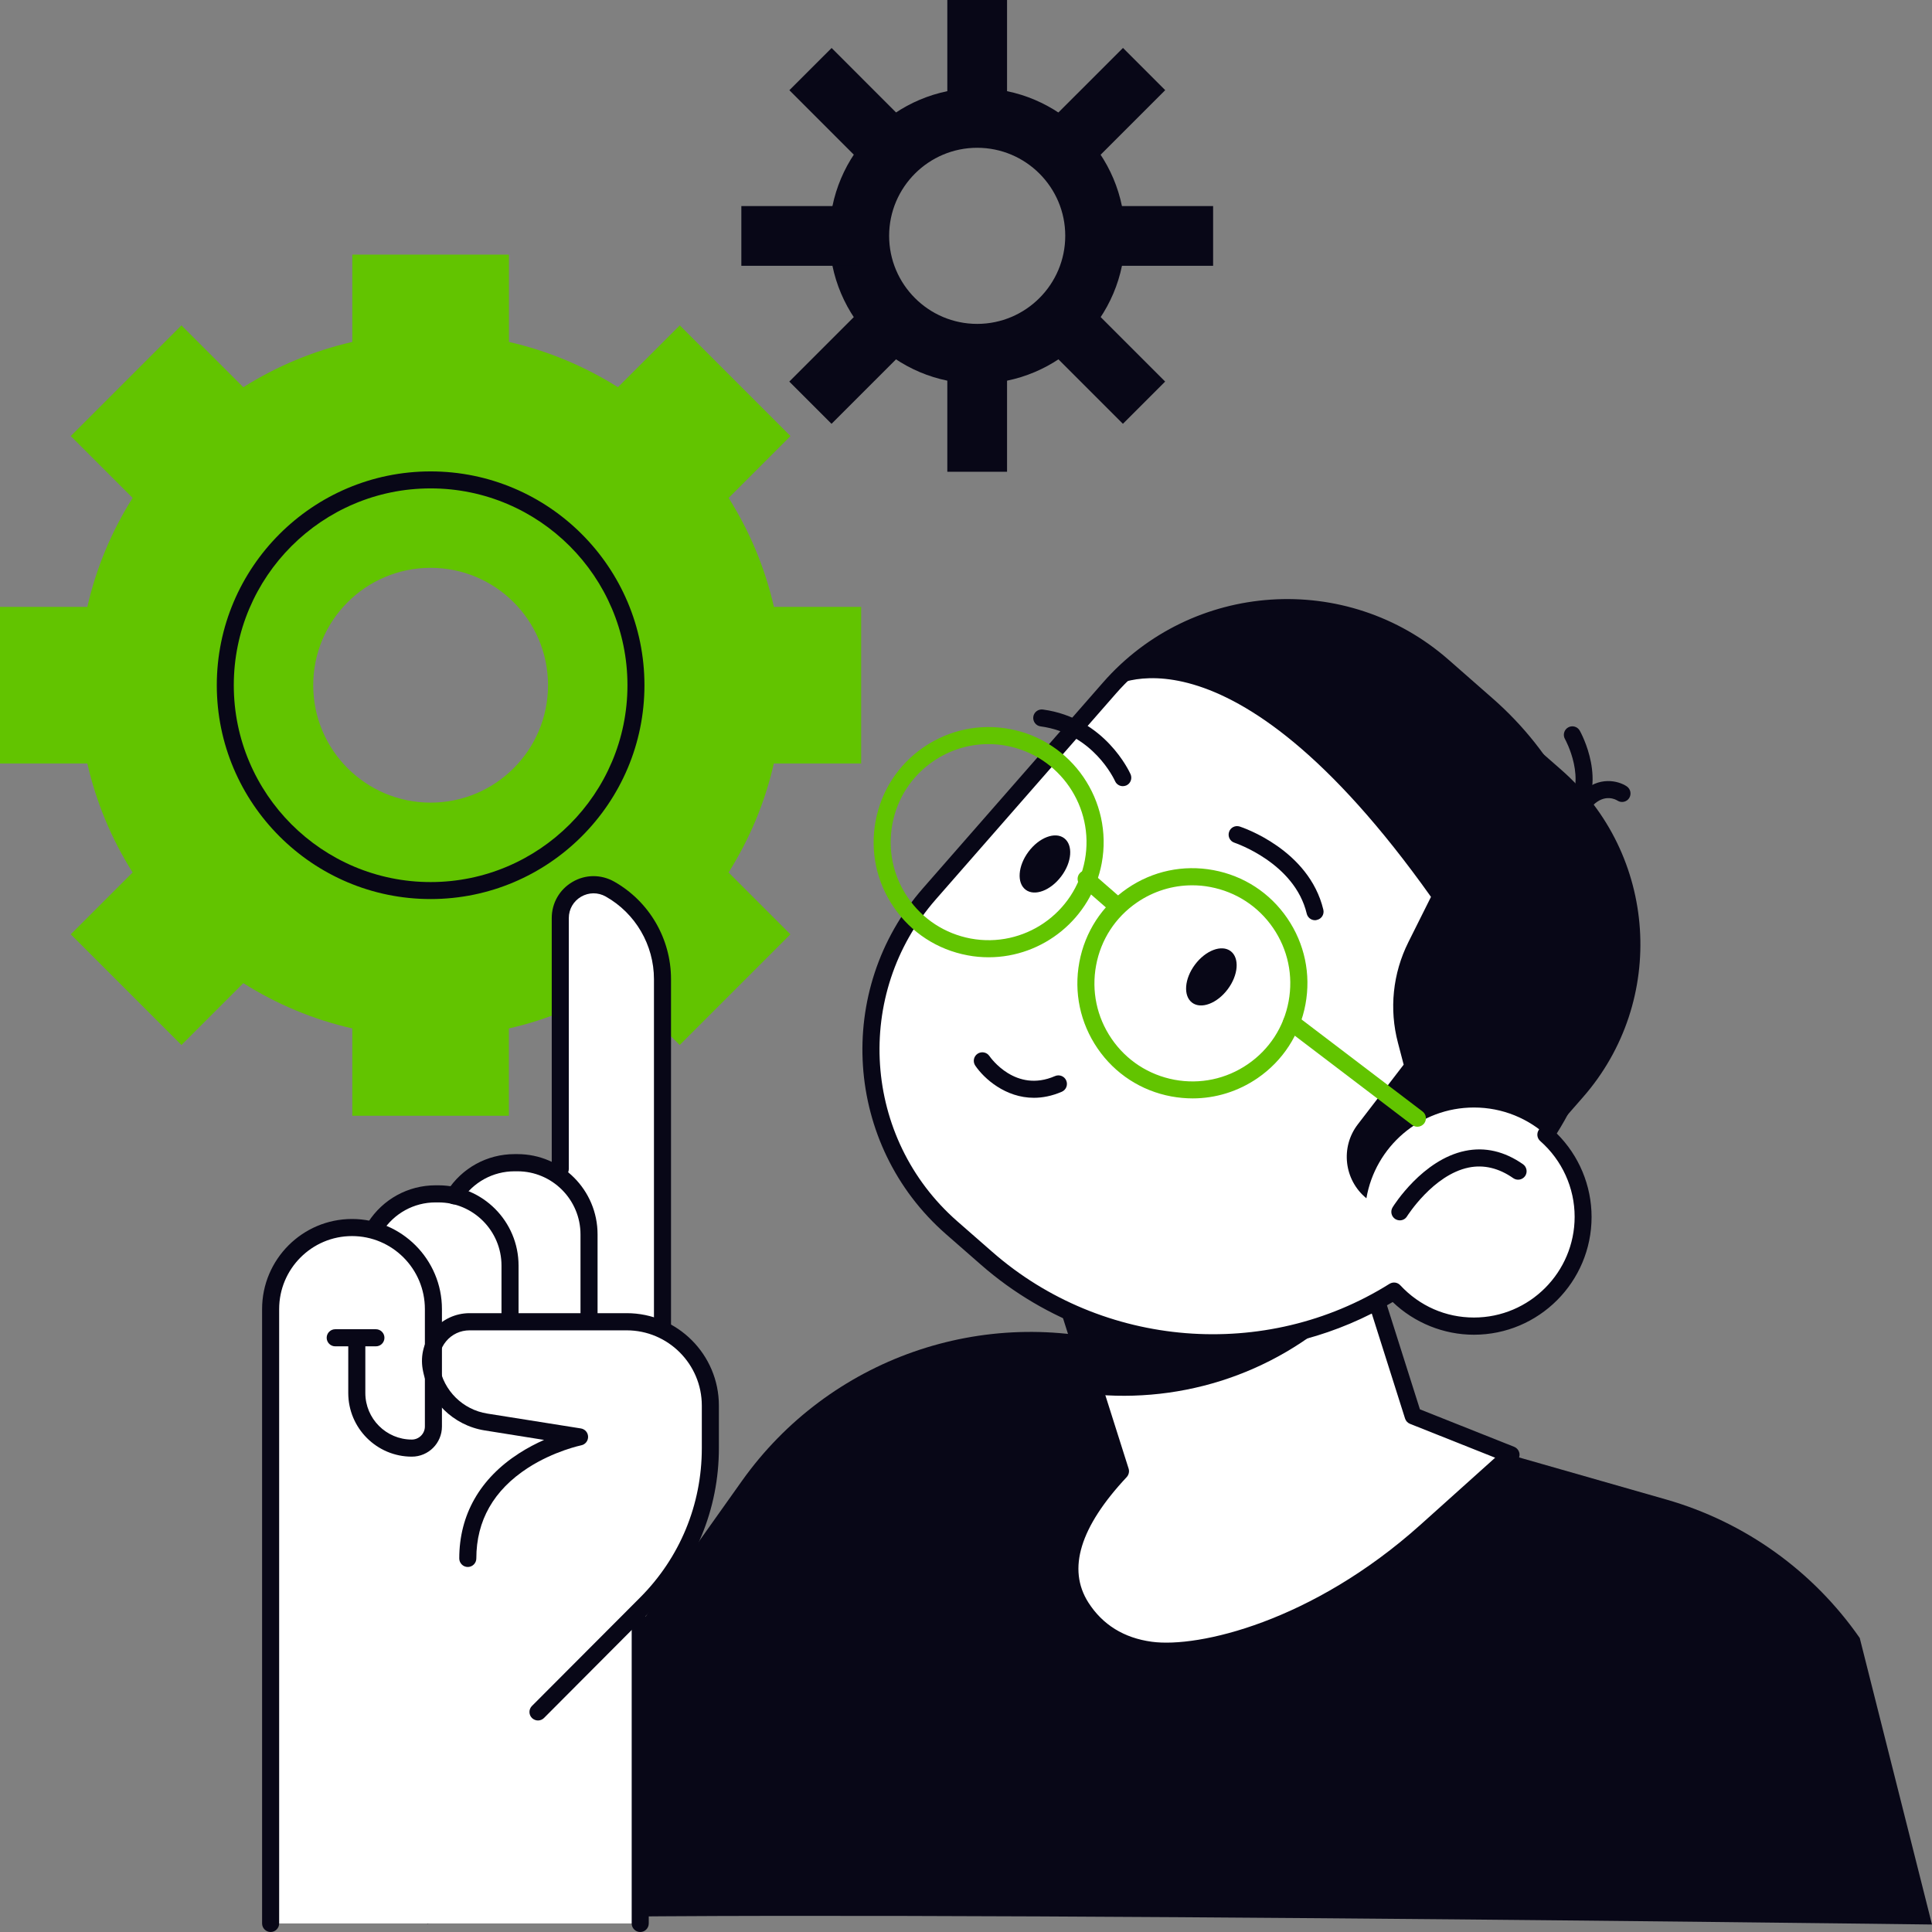 <?xml version="1.0" encoding="UTF-8"?>
<svg width="258px" height="258px" viewBox="0 0 258 258" version="1.1" xmlns="http://www.w3.org/2000/svg" xmlns:xlink="http://www.w3.org/1999/xlink">
    <rect x="0" y="0" width="258" height="258" fill="#808080" stroke="none"/>
    <title>Design set-02-27</title>
    <g id="illustration" stroke="none" stroke-width="1" fill="none" fill-rule="evenodd">
        <g id="Artboard" transform="translate(-462, -31)" fill-rule="nonzero">
            <g id="Design-set-02-27" transform="translate(462, 31)">
                <g id="Group" transform="translate(99, 0)" fill="#080717">
                    <path d="M31.494,51.241 C20.613,51.241 11.759,42.387 11.759,31.506 C11.759,20.624 20.613,11.77 31.494,11.77 C42.376,11.77 51.23,20.624 51.23,31.506 C51.241,42.387 42.387,51.241 31.494,51.241 Z M31.494,19.735 C25.011,19.735 19.735,25.011 19.735,31.494 C19.735,37.978 25.011,43.253 31.494,43.253 C37.978,43.253 43.253,37.978 43.253,31.494 C43.265,25.022 37.989,19.735 31.494,19.735 Z" id="Shape"></path>
                    <rect id="Rectangle" x="0" y="27.518" width="15.747" height="7.976"></rect>
                    <rect id="Rectangle" x="47.253" y="27.518" width="15.747" height="7.976"></rect>
                    <rect id="Rectangle" x="27.506" y="0" width="7.976" height="15.747"></rect>
                    <rect id="Rectangle" x="27.506" y="47.253" width="7.976" height="15.747"></rect>
                    <polygon id="Rectangle" transform="translate(48.211, 14.791) rotate(-44.992) translate(-48.211, -14.791) " points="40.332 10.803 56.09 10.803 56.09 18.779 40.332 18.779"></polygon>
                    <polygon id="Rectangle" transform="translate(14.79, 48.21) rotate(-45) translate(-14.79, -48.21) " points="6.916 44.222 22.663 44.222 22.663 52.198 6.916 52.198"></polygon>
                    <polygon id="Rectangle" transform="translate(14.804, 14.8) rotate(-44.984) translate(-14.804, -14.8) " points="10.816 6.921 18.792 6.921 18.792 22.679 10.816 22.679"></polygon>
                    <polygon id="Rectangle" transform="translate(48.208, 48.208) rotate(-45) translate(-48.208, -48.208) " points="44.22 40.334 52.196 40.334 52.196 56.081 44.22 56.081"></polygon>
                </g>
                <g id="Group" transform="translate(0, 34)">
                    <path d="M67.954,0 L47.046,0 L47.046,11.662 C41.805,12.865 36.904,14.929 32.491,17.709 L24.232,9.45 L9.45,24.232 L17.709,32.491 C14.929,36.904 12.853,41.805 11.662,47.046 L0,47.046 L0,67.954 L11.662,67.954 C12.853,73.195 14.929,78.096 17.709,82.509 L9.45,90.768 L24.232,105.55 L32.491,97.291 C36.904,100.071 41.805,102.147 47.046,103.338 L47.046,115 L67.954,115 L67.954,103.338 C73.195,102.147 78.096,100.071 82.509,97.291 L90.768,105.55 L105.55,90.768 L97.291,82.509 C100.071,78.096 102.147,73.195 103.338,67.954 L115,67.954 L115,47.046 L103.349,47.046 C102.158,41.805 100.082,36.904 97.302,32.491 L105.561,24.232 L90.779,9.45 L82.52,17.709 C78.107,14.929 73.207,12.865 67.965,11.662 L67.965,0 L67.954,0 Z M73.184,57.506 C73.184,66.162 66.162,73.184 57.506,73.184 C48.85,73.184 41.827,66.162 41.827,57.506 C41.827,48.85 48.85,41.827 57.506,41.827 C66.162,41.827 73.184,48.85 73.184,57.506 Z" id="Shape" fill="#62C400"></path>
                    <path d="M57.506,86.06 C41.759,86.06 28.951,73.252 28.951,57.506 C28.951,41.759 41.759,28.951 57.506,28.951 C73.252,28.951 86.06,41.759 86.06,57.506 C86.06,73.252 73.252,86.06 57.506,86.06 Z M57.506,31.22 C43.019,31.22 31.22,43.007 31.22,57.506 C31.22,72.004 43.007,83.791 57.506,83.791 C71.993,83.791 83.791,72.004 83.791,57.506 C83.791,43.007 71.993,31.22 57.506,31.22 Z" id="Shape" fill="#080717"></path>
                </g>
                <g id="Group" transform="translate(57, 80)">
                    <path d="M0,177 L42.073,117.768 C53.688,101.425 74.327,94.18 93.59,99.685 L165.519,120.248 C175.997,123.25 185.123,129.778 191.351,138.74 L201,177 L201,177 C200.989,177 0,174.396 0,177 Z" id="Path" fill="#080717"></path>
                    <g transform="translate(78.374, 62.018)">
                        <path d="M53.323,47.049 L38.764,1.147 L1.135,13.1 L14.239,54.442 C8.818,60.231 5.306,66.828 8.977,72.582 C17.955,86.651 43.731,72.582 55.061,62.426 C66.392,52.27 66.392,52.27 66.392,52.27 L53.323,47.049 Z" id="Path" fill="#FFFFFF"></path>
                        <path d="M20.864,79.645 C19.932,79.645 19.012,79.588 18.125,79.463 C13.705,78.86 10.306,76.745 8.033,73.185 C4.635,67.862 6.295,61.459 12.966,54.146 L0.055,13.442 C-0.138,12.839 0.192,12.202 0.794,12.009 L38.423,0.055 C39.026,-0.138 39.662,0.192 39.855,0.795 L54.243,46.185 L66.824,51.189 C67.188,51.337 67.449,51.656 67.529,52.042 C67.597,52.429 67.461,52.827 67.165,53.089 L55.834,63.245 C48.424,69.91 32.979,79.645 20.864,79.645 Z M2.578,13.84 L15.341,54.101 C15.466,54.488 15.364,54.92 15.091,55.227 C8.852,61.892 7.124,67.521 9.965,71.98 C11.863,74.948 14.716,76.722 18.444,77.223 C24.638,78.064 39.855,74.573 54.334,61.584 L64.29,52.645 L52.913,48.119 C52.595,47.993 52.357,47.732 52.254,47.402 L38.048,2.592 L2.578,13.84 Z" id="Shape" fill="#080717"></path>
                    </g>
                    <path d="M124.332,92.918 L114.899,63.165 L79.532,74.402 L89.635,106.258 C102.205,107.259 115.07,102.733 124.332,92.918 Z" id="Path" fill="#080717"></path>
                    <g transform="translate(58.167, 0)">
                        <path d="M91.259,71.525 C103.158,53.396 100.192,28.807 83.428,14.113 L77.519,8.926 C64.403,-2.572 44.458,-1.241 32.968,11.883 L8.943,39.338 C-2.547,52.463 -1.218,72.423 11.897,83.921 L16.591,88.027 C32.15,101.652 54.323,102.835 70.984,92.395 C73.643,95.261 77.439,97.069 81.655,97.069 C89.713,97.069 96.237,90.541 96.237,82.477 C96.248,78.11 94.305,74.197 91.259,71.525 Z" id="Path" fill="#FFFFFF"></path>
                        <path d="M46.799,100.447 C35.662,100.447 24.558,96.534 15.841,88.903 L11.147,84.797 C-2.422,72.912 -3.797,52.19 8.09,38.611 L32.116,11.156 C43.992,-2.424 64.699,-3.8 78.269,8.096 L84.178,13.282 C100.839,27.874 104.431,52.679 92.725,71.365 C95.691,74.311 97.373,78.326 97.373,82.511 C97.373,91.189 90.327,98.24 81.655,98.24 C77.632,98.24 73.723,96.659 70.813,93.873 C63.437,98.274 55.107,100.447 46.799,100.447 Z M56.743,2.262 C48.265,2.262 39.832,5.776 33.832,12.645 L9.806,40.1 C-1.252,52.736 0.032,72.014 12.659,83.08 L17.353,87.186 C32.047,100.06 53.857,101.812 70.393,91.439 C70.859,91.155 71.461,91.234 71.825,91.633 C74.405,94.408 77.894,95.943 81.667,95.943 C89.077,95.943 95.111,89.904 95.111,82.488 C95.111,78.633 93.441,74.948 90.52,72.378 C90.088,72.002 90.009,71.377 90.315,70.899 C102.021,53.077 98.737,29.034 82.69,14.977 L76.78,9.791 C71.006,4.741 63.858,2.262 56.743,2.262 Z" id="Shape" fill="#080717"></path>
                    </g>
                    <path d="M139.834,67.897 C143.675,67.897 147.153,69.386 149.756,71.82 L154.392,66.52 C165.655,53.646 164.359,34.073 151.494,22.802 L135.686,8.949 C122.571,-2.549 102.625,-1.219 91.135,11.906 C91.135,11.906 106.751,1.295 134.095,39.771 L134.095,39.771 L131.072,45.821 C128.992,49.984 128.492,54.76 129.685,59.264 L130.447,62.176 L124.321,70.148 C121.968,73.208 122.491,77.587 125.469,80.02 C126.651,73.128 132.629,67.897 139.834,67.897 Z" id="Path" fill="#080717"></path>
                    <path d="M75.031,47.834 C74.099,47.834 73.156,47.755 72.213,47.573 C68.178,46.822 64.678,44.547 62.359,41.158 C60.041,37.769 59.177,33.686 59.927,29.648 C60.677,25.611 62.95,22.108 66.337,19.788 C69.724,17.468 73.804,16.603 77.838,17.354 C86.157,18.901 91.669,26.942 90.124,35.278 L90.124,35.278 C88.737,42.659 82.271,47.834 75.031,47.834 Z M74.997,19.367 C72.383,19.367 69.826,20.152 67.621,21.664 C64.735,23.643 62.803,26.623 62.166,30.058 C61.53,33.493 62.257,36.973 64.235,39.862 C66.212,42.75 69.19,44.684 72.622,45.332 C79.725,46.651 86.555,41.954 87.874,34.857 C89.192,27.76 84.498,20.914 77.406,19.594 C76.611,19.435 75.793,19.367 74.997,19.367 Z" id="Shape" fill="#62C400"></path>
                    <path d="M102.262,66.68 C101.318,66.68 100.364,66.589 99.42,66.418 C95.386,65.667 91.885,63.393 89.567,60.004 C87.249,56.614 86.385,52.531 87.135,48.494 C87.885,44.456 90.158,40.953 93.545,38.633 C96.931,36.313 101.011,35.449 105.046,36.199 C109.081,36.95 112.581,39.225 114.899,42.614 C117.218,46.003 118.082,50.086 117.331,54.124 C116.581,58.161 114.308,61.664 110.922,63.984 C108.33,65.758 105.33,66.68 102.262,66.68 Z M102.205,38.224 C99.591,38.224 97.034,39.009 94.829,40.521 C91.942,42.5 90.01,45.48 89.374,48.915 C88.737,52.349 89.465,55.83 91.442,58.718 C93.42,61.607 96.397,63.541 99.829,64.189 C103.262,64.826 106.739,64.098 109.626,62.119 C112.513,60.14 114.445,57.16 115.081,53.726 L115.081,53.726 C115.718,50.291 114.99,46.811 113.013,43.922 C111.035,41.033 108.058,39.1 104.625,38.451 C103.819,38.292 103.012,38.224 102.205,38.224 Z" id="Shape" fill="#62C400"></path>
                    <path d="M132.276,70.467 C132.038,70.467 131.799,70.387 131.594,70.239 L114.774,57.445 C114.274,57.069 114.183,56.353 114.558,55.852 C114.933,55.352 115.649,55.25 116.149,55.636 L132.97,68.431 C133.47,68.806 133.561,69.523 133.186,70.023 C132.958,70.308 132.617,70.467 132.276,70.467 Z" id="Path" fill="#62C400"></path>
                    <path d="M91.919,41.886 C91.658,41.886 91.385,41.795 91.169,41.602 L87.294,38.224 C86.817,37.814 86.771,37.098 87.18,36.62 C87.589,36.143 88.317,36.097 88.783,36.506 L92.658,39.884 C93.136,40.294 93.181,41.01 92.772,41.488 C92.545,41.75 92.238,41.886 91.919,41.886 Z" id="Path" fill="#62C400"></path>
                    <path d="M106.955,52.099 C105.535,53.998 103.398,54.806 102.193,53.896 C100.989,52.986 101.159,50.712 102.58,48.812 C104,46.913 106.137,46.105 107.342,47.015 C108.546,47.925 108.376,50.2 106.955,52.099 Z" id="Path" fill="#080717"></path>
                    <path d="M84.725,37.018 C83.305,38.918 81.168,39.725 79.964,38.815 C78.759,37.905 78.929,35.631 80.35,33.731 C81.771,31.832 83.907,31.025 85.112,31.934 C86.317,32.844 86.157,35.119 84.725,37.018 Z" id="Path" fill="#080717"></path>
                    <path d="M81.066,66.6 C77.27,66.6 74.418,64.041 73.236,62.301 C72.883,61.778 73.02,61.073 73.542,60.72 C74.065,60.368 74.77,60.504 75.122,61.016 C75.27,61.232 78.623,65.997 83.884,63.7 C84.464,63.45 85.135,63.711 85.385,64.291 C85.635,64.871 85.373,65.542 84.794,65.793 C83.475,66.361 82.225,66.6 81.066,66.6 Z" id="Path" fill="#080717"></path>
                    <path d="M118.604,42.887 C118.093,42.887 117.627,42.534 117.502,42.011 C115.888,35.221 107.933,32.571 107.853,32.537 C107.251,32.344 106.933,31.707 107.126,31.104 C107.319,30.501 107.955,30.183 108.558,30.376 C108.933,30.501 117.797,33.458 119.718,41.477 C119.866,42.091 119.491,42.705 118.877,42.841 C118.786,42.875 118.695,42.887 118.604,42.887 Z" id="Path" fill="#080717"></path>
                    <path d="M92.942,24.985 C92.51,24.985 92.09,24.735 91.908,24.314 C91.783,24.053 88.965,17.945 81.964,17.001 C81.339,16.922 80.907,16.342 80.986,15.728 C81.066,15.102 81.646,14.67 82.259,14.749 C90.544,15.864 93.84,23.086 93.977,23.393 C94.227,23.962 93.977,24.644 93.397,24.894 C93.249,24.951 93.09,24.985 92.942,24.985 Z" id="Path" fill="#080717"></path>
                    <path d="M129.935,82.966 C129.731,82.966 129.526,82.909 129.333,82.796 C128.799,82.466 128.64,81.761 128.969,81.226 C129.128,80.964 132.97,74.857 138.663,73.686 C141.311,73.14 143.903,73.742 146.38,75.471 C146.892,75.835 147.017,76.54 146.664,77.052 C146.301,77.564 145.596,77.689 145.085,77.336 C143.153,75.983 141.141,75.505 139.129,75.915 C134.379,76.893 130.935,82.375 130.901,82.42 C130.685,82.784 130.31,82.966 129.935,82.966 Z" id="Path" fill="#080717"></path>
                    <path d="M152.972,29.819 C152.722,29.819 152.46,29.739 152.256,29.557 C151.767,29.159 151.699,28.443 152.097,27.954 C155.086,24.303 152.017,18.73 151.983,18.685 C151.676,18.139 151.869,17.445 152.415,17.138 C152.96,16.831 153.654,17.024 153.961,17.57 C154.12,17.854 157.813,24.553 153.847,29.398 C153.631,29.683 153.301,29.819 152.972,29.819 Z" id="Path" fill="#080717"></path>
                    <path d="M154.927,27.863 C154.631,27.863 154.347,27.749 154.12,27.533 C153.676,27.089 153.676,26.373 154.12,25.929 C156.495,23.552 159.154,24.28 160.234,25.008 C160.757,25.361 160.893,26.066 160.552,26.589 C160.211,27.112 159.507,27.249 158.984,26.907 C158.813,26.794 157.325,25.941 155.722,27.544 C155.518,27.749 155.222,27.863 154.927,27.863 Z" id="Path" fill="#080717"></path>
                </g>
                <g id="Group" transform="translate(35, 117)">
                    <path d="M54.061,60.232 L54.061,13.771 C54.061,8.578 51.259,3.773 46.736,1.228 C45.163,0.338 43.295,0.361 41.734,1.274 C40.173,2.187 39.239,3.819 39.239,5.622 L39.239,39.096 C37.735,38.206 35.98,37.681 34.112,37.681 L33.724,37.681 C30.386,37.681 27.333,39.301 25.43,42.029 C24.826,41.915 24.199,41.846 23.561,41.846 L23.163,41.846 C19.688,41.846 16.486,43.604 14.606,46.537 C14.583,46.571 14.583,46.594 14.572,46.628 C13.74,46.434 12.886,46.332 12.009,46.332 C5.685,46.332 0.547,51.479 0.547,57.813 L0.547,139.859 C0.547,140.19 0.809,139.859 1.139,139.859 L50.507,139.859 C50.837,139.859 51.099,140.19 51.099,139.859 L51.099,98.168 L51.714,97.552 C57.366,91.891 60.465,84.382 60.465,76.381 L60.465,70.698 C60.453,66.144 57.855,62.195 54.061,60.232 Z" id="Path" fill="#FFFFFF"></path>
                    <g fill="#080717" id="Path">
                        <path d="M36.846,112.754 C36.55,112.754 36.265,112.639 36.037,112.423 C35.593,111.977 35.593,111.258 36.037,110.813 L50.473,96.342 C55.793,91.012 58.721,83.925 58.721,76.393 L58.721,70.709 C58.721,65.162 54.221,60.654 48.684,60.654 L27.697,60.654 C26.49,60.654 25.35,61.179 24.575,62.115 C23.801,63.04 23.47,64.261 23.675,65.448 C24.234,68.712 26.809,71.257 30.078,71.77 L42.577,73.756 C43.124,73.848 43.523,74.304 43.534,74.863 C43.545,75.411 43.158,75.902 42.623,76.005 C42.588,76.016 38.999,76.758 35.49,79.029 C30.922,81.996 28.609,86.059 28.609,91.115 C28.609,91.743 28.096,92.256 27.469,92.256 C26.843,92.256 26.33,91.743 26.33,91.115 C26.33,85.295 29.087,80.444 34.317,77.077 C35.468,76.336 36.607,75.753 37.655,75.286 L29.725,74.019 C25.498,73.345 22.171,70.047 21.442,65.824 C21.123,63.964 21.636,62.081 22.844,60.632 C24.051,59.194 25.829,58.361 27.709,58.361 L48.684,58.361 C55.474,58.361 61,63.896 61,70.698 L61,76.381 C61,84.53 57.833,92.188 52.079,97.94 L37.644,112.423 C37.427,112.639 37.131,112.754 36.846,112.754 Z"></path>
                        <path d="M53.469,61.499 C52.842,61.499 52.33,60.985 52.33,60.358 L52.33,13.76 C52.33,9.195 49.857,4.96 45.892,2.724 C44.856,2.141 43.625,2.153 42.6,2.746 C41.574,3.351 40.959,4.413 40.959,5.6 L40.959,39.107 C40.959,39.735 40.446,40.249 39.82,40.249 C39.193,40.249 38.68,39.735 38.68,39.107 L38.68,5.6 C38.68,3.591 39.717,1.788 41.449,0.772 C43.181,-0.244 45.254,-0.255 47.009,0.726 C51.703,3.374 54.608,8.361 54.608,13.748 L54.608,60.346 C54.608,60.985 54.096,61.499 53.469,61.499 Z"></path>
                        <path d="M43.659,60.221 C43.033,60.221 42.52,59.707 42.52,59.08 L42.52,47.849 C42.52,43.204 38.749,39.415 34.1,39.415 L33.713,39.415 C30.83,39.415 28.176,40.876 26.615,43.307 C26.273,43.844 25.567,43.992 25.043,43.65 C24.518,43.307 24.359,42.6 24.701,42.075 C26.683,38.97 30.056,37.121 33.713,37.121 L34.1,37.121 C40.002,37.121 44.799,41.926 44.799,47.838 L44.799,59.068 C44.799,59.707 44.297,60.221 43.659,60.221 Z"></path>
                        <path d="M33.109,60.529 C32.482,60.529 31.97,60.015 31.97,59.388 L31.97,52.004 C31.97,47.359 28.187,43.57 23.55,43.57 L23.163,43.57 C20.28,43.57 17.626,45.03 16.065,47.461 C15.723,47.986 15.016,48.146 14.492,47.804 C13.968,47.461 13.809,46.754 14.151,46.229 C16.133,43.136 19.505,41.287 23.163,41.287 L23.55,41.287 C29.452,41.287 34.248,46.092 34.248,52.004 L34.248,59.388 C34.248,60.015 33.736,60.529 33.109,60.529 Z"></path>
                        <path d="M50.495,141 C49.869,141 49.356,140.486 49.356,139.859 L49.356,99.743 C49.356,99.115 49.869,98.602 50.495,98.602 C51.122,98.602 51.635,99.115 51.635,99.743 L51.635,139.859 C51.635,140.486 51.133,141 50.495,141 Z"></path>
                        <path d="M1.139,141 C0.513,141 0,140.486 0,139.859 L0,57.813 C0,51.182 5.389,45.784 12.009,45.784 C18.628,45.784 24.017,51.182 24.017,57.813 L24.017,73.494 C24.017,75.719 22.217,77.522 19.995,77.522 C15.313,77.522 11.507,73.711 11.507,69.02 L11.507,61.647 C11.507,61.02 12.02,60.506 12.647,60.506 C13.273,60.506 13.786,61.02 13.786,61.647 L13.786,69.02 C13.786,72.455 16.577,75.24 19.995,75.24 C20.952,75.24 21.739,74.452 21.739,73.494 L21.739,57.813 C21.739,52.437 17.375,48.066 12.009,48.066 C6.642,48.066 2.279,52.437 2.279,57.813 L2.279,139.859 C2.279,140.486 1.766,141 1.139,141 Z"></path>
                        <path d="M15.199,62.789 L9.764,62.789 C9.137,62.789 8.625,62.275 8.625,61.647 C8.625,61.02 9.137,60.506 9.764,60.506 L15.199,60.506 C15.825,60.506 16.338,61.02 16.338,61.647 C16.338,62.275 15.837,62.789 15.199,62.789 Z"></path>
                    </g>
                </g>
            </g>
        </g>
    </g>
</svg>